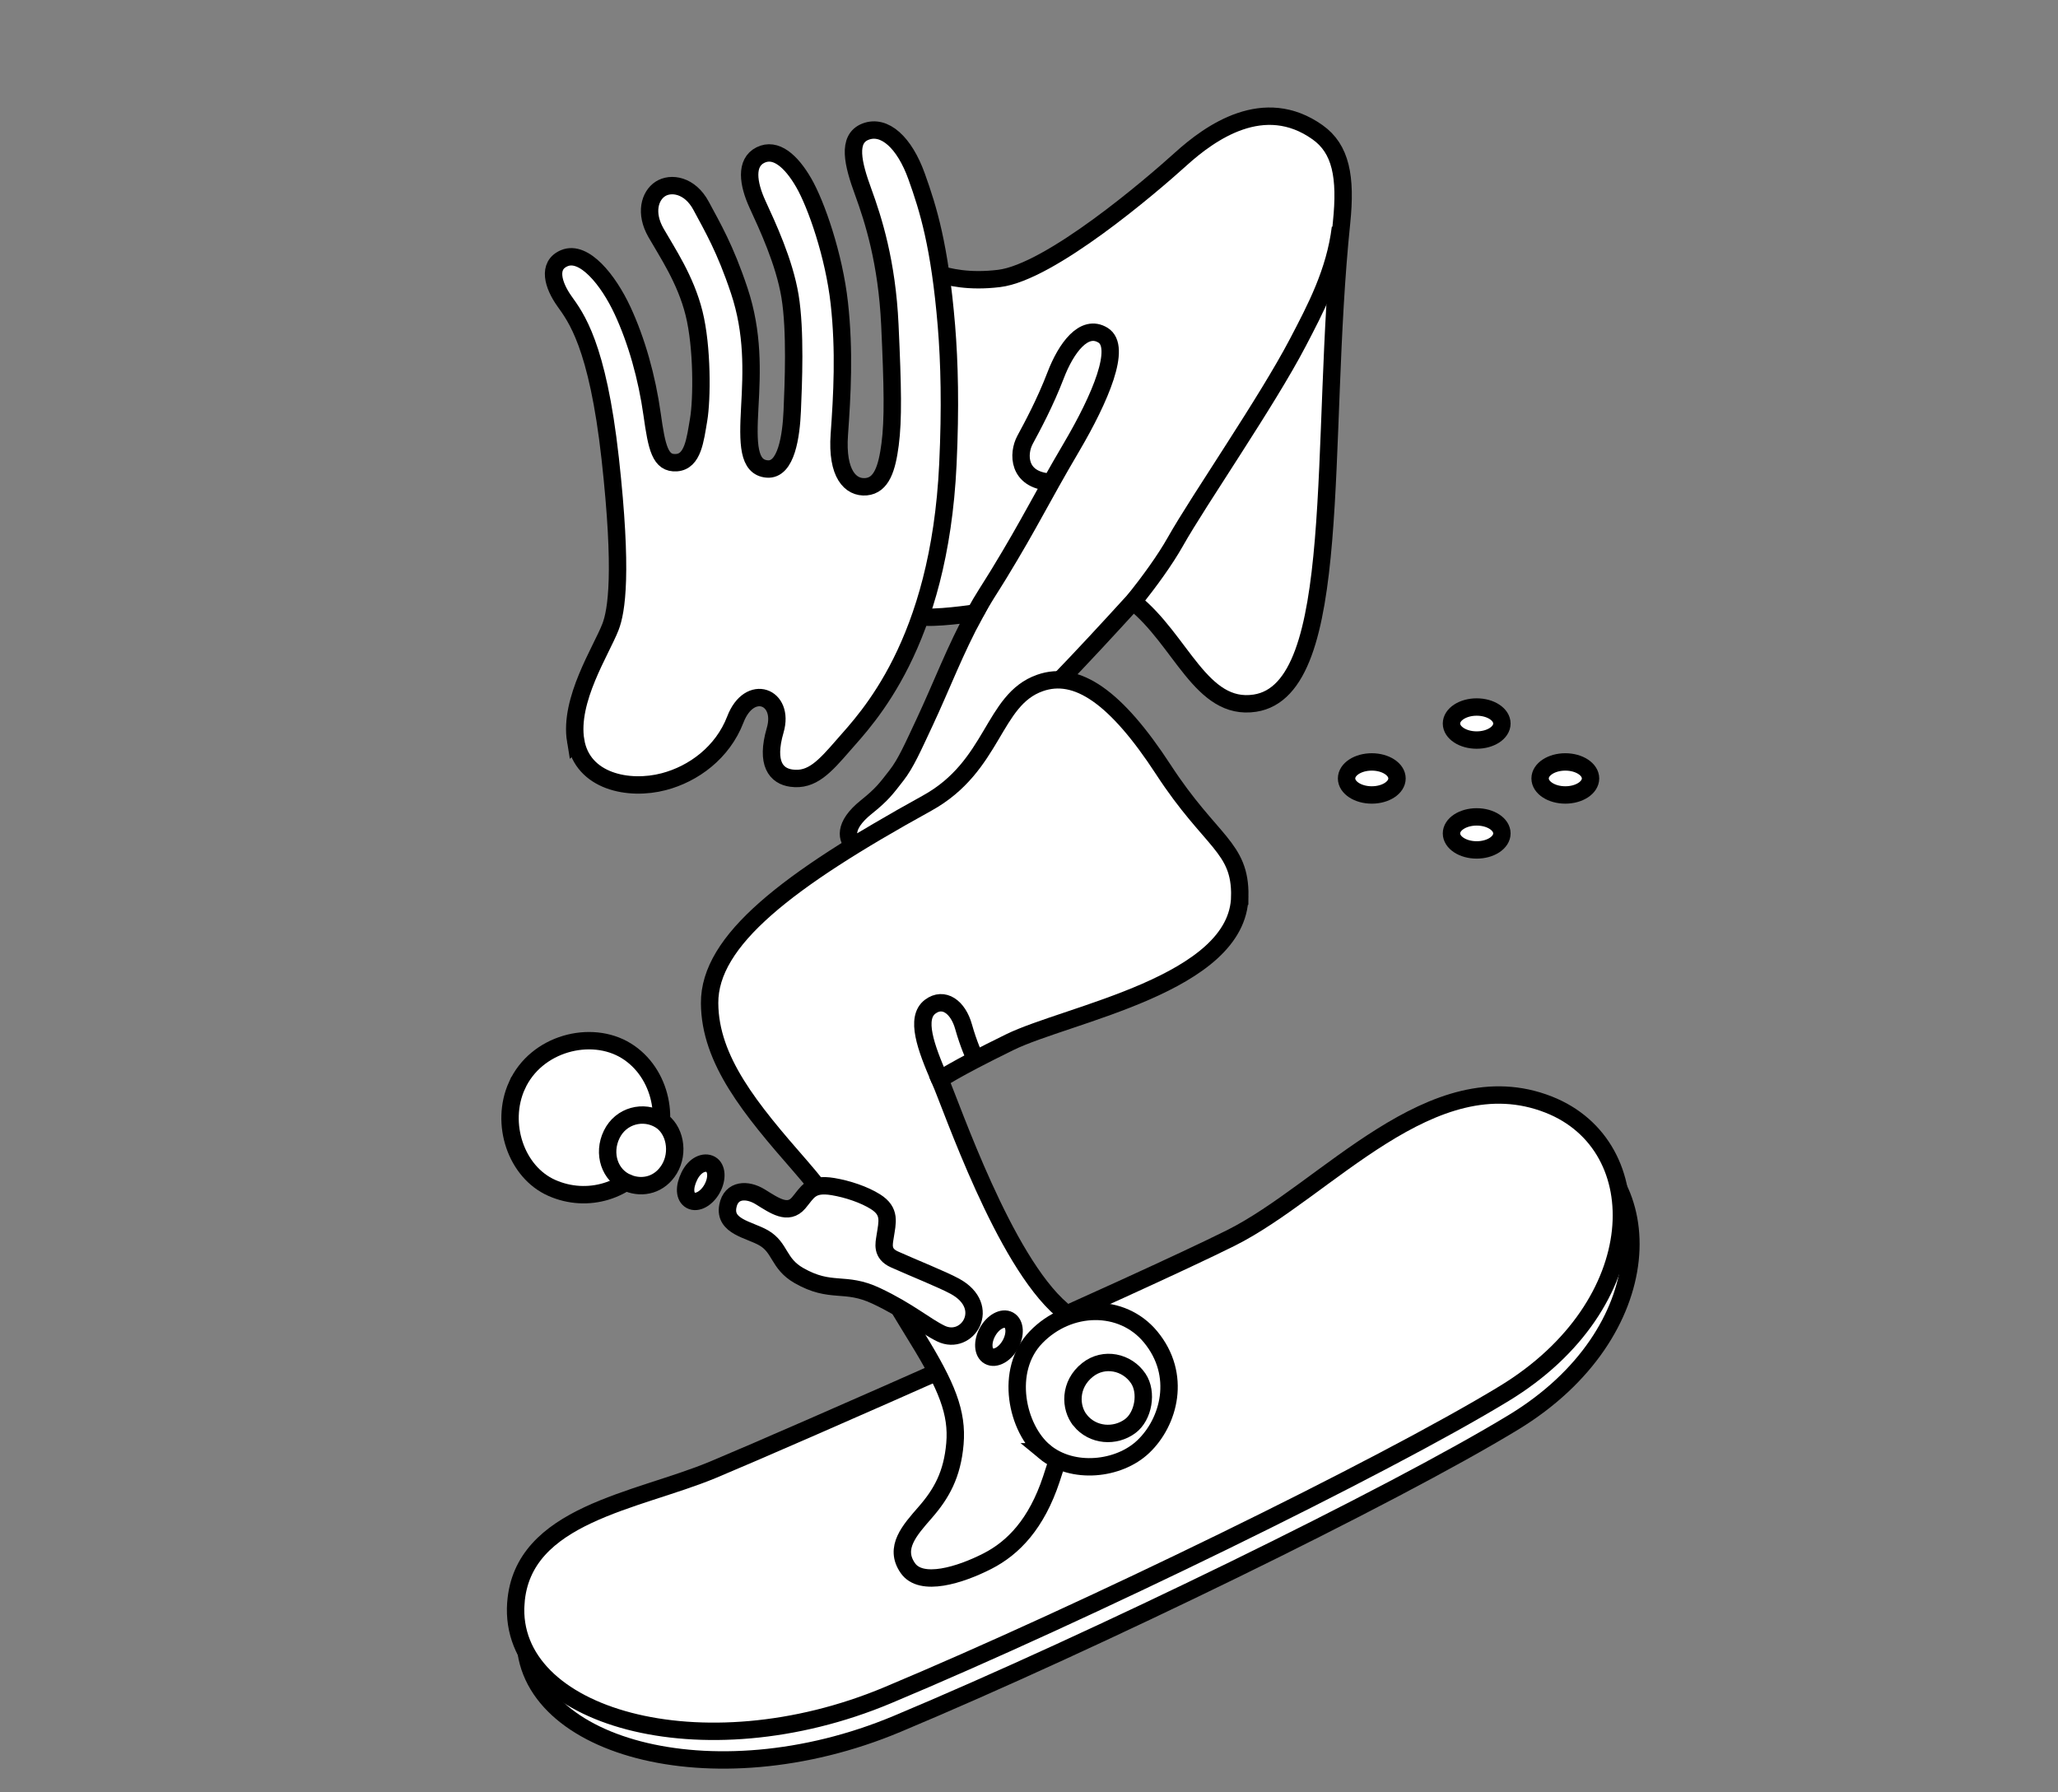 <?xml version="1.0" encoding="UTF-8"?>
<svg id="Calque_1" xmlns="http://www.w3.org/2000/svg" version="1.1" viewBox="0 0 757.44 659.58">
  <rect x="0" y="0" width="757.44" height="659.58" fill="#808080" stroke="none"/>
  <!-- Generator: Adobe Illustrator 29.8.0, SVG Export Plug-In . SVG Version: 2.1.1 Build 160)  -->
  <defs>
    <style>
      .st0 {
        fill: #fff;
      }

      .st1 {
        fill: none;
        stroke: #000;
        stroke-miterlimit: 10;
        stroke-width: 6.4px;
      }
    </style>
  </defs>
  <path class="st0" d="M193.37,600.6c-3,41.99,68.55,62.52,136.83,33.9,72.52-30.39,182.16-83.82,226.9-111.04,53.8-32.73,54.98-91.17,16.38-106.36-42.93-16.91-81.87,31.56-116.95,49.09-34.64,17.31-162.57,73.63-190.65,85.33-28.08,11.68-70.18,16.36-72.52,49.09"/>
  <path class="st1" d="M193.37,600.6c-3,41.99,68.55,62.52,136.83,33.9,72.52-30.39,182.16-83.82,226.9-111.04,53.8-32.73,54.98-91.17,16.38-106.36-42.93-16.91-81.87,31.56-116.95,49.09-34.64,17.31-162.57,73.63-190.65,85.33-28.08,11.7-70.18,16.36-72.52,49.09h0v-.02h0Z"/>
  <path class="st0" d="M189.85,590.06c-3,41.99,68.55,62.52,136.85,33.9,72.52-30.39,182.16-83.82,226.9-111.04,53.8-32.73,54.98-91.17,16.38-106.36-42.93-16.89-81.87,31.56-116.95,49.09-34.64,17.31-162.57,73.63-190.65,85.33-28.08,11.68-70.18,16.36-72.52,49.09"/>
  <path class="st1" d="M189.85,590.06c-3,41.99,68.55,62.52,136.85,33.9,72.52-30.39,182.16-83.82,226.9-111.04,53.8-32.73,54.98-91.17,16.38-106.36-42.93-16.89-81.87,31.56-116.95,49.09-34.64,17.31-162.57,73.63-190.65,85.33-28.08,11.68-70.18,16.36-72.52,49.09h0l-.02-.02h0Z"/>
  <path class="st0" d="M396.12,244.04c-9.87,7.79-20.26,20.79-28.05,31.68-7.79,10.91-13.49,17.15-21.28,19.74-7.79,2.6-32.59,15.58-32.59,15.58-2.34-1.95-4.17-6.94,4.68-14.02,5.84-4.68,7.28-6.75,11.03-11.56,3.46-4.41,6.1-10.46,10.39-19.61,6.43-13.74,11.09-26.37,18.63-40.21,0,0-15.76,2.37-20.57,1.25-15.19-3.5-16.36-16.5-12.85-33.77,3.5-17.27,6.23-59.75,6.23-59.75,1.55-23.38-2.51-28.6,2.2-33.31,4.71-4.71,11.55,5.13,33.78,2.43,18.81-2.29,55.93-34.05,66.84-43.93,10.9-9.87,30.64-23.9,50.37-9.87,8.6,6.11,10.57,16.44,8.83,33.25-8.33,80.59,1.27,171.76-31.87,176.87-19.86,3.05-27.11-23.32-44.85-37.37,0,0-15.44,18.29-20.91,22.6"/>
  <path class="st1" d="M368.07,275.72c-7.79,10.91-13.49,17.15-21.28,19.74-7.79,2.6-32.59,15.58-32.59,15.58-2.34-1.95-4.17-6.94,4.68-14.02,5.84-4.68,7.28-6.75,11.03-11.56,3.46-4.41,6.1-10.46,10.39-19.61,6.43-13.74,11.09-26.37,18.63-40.21,0,0-15.76,2.37-20.57,1.25-15.19-3.5-16.36-16.5-12.85-33.77,3.5-17.27,6.23-59.75,6.23-59.75,1.55-23.38-2.51-28.6,2.2-33.31,4.71-4.71,11.55,5.13,33.78,2.43,18.81-2.29,55.93-34.05,66.84-43.93,10.9-9.87,30.64-23.9,50.37-9.87,8.6,6.11,10.57,16.44,8.83,33.25-8.33,80.59,1.27,171.76-31.87,176.87-19.86,3.05-27.11-23.32-44.85-37.37,0,0-12.49,13.71-20.94,22.6s-20.24,20.79-28.03,31.68Z"/>
  <path class="st0" d="M359.06,225.34c2.49-4.6,5.42-8.92,8.53-14.01,11.92-19.55,15.22-27.1,26.75-46.7,10.76-18.28,18.6-36.97,11.62-41.25-6.97-4.29-13.57,4.66-17.45,14.79-3.88,10.11-8.53,18.69-11.25,23.74-2.72,5.06-2.72,14.79,9.3,15.56"/>
  <path class="st1" d="M359.06,225.34c2.49-4.6,5.42-8.92,8.53-14.01,11.92-19.55,15.22-27.1,26.75-46.7,10.76-18.28,18.6-36.97,11.62-41.25-6.97-4.29-13.57,4.66-17.45,14.79-3.88,10.11-8.53,18.69-11.25,23.74-2.72,5.06-2.72,14.79,9.3,15.56"/>
  <path class="st0" d="M493.35,83.81c-2.01,16.39-9.24,29.92-15.67,42.24-11.4,21.83-36.27,57.69-45.07,73.29-3.94,6.97-9.46,14.51-15.44,22.05"/>
  <path class="st1" d="M493.35,83.81c-2.01,16.39-9.24,29.92-15.67,42.24-11.4,21.83-36.27,57.69-45.07,73.29-3.94,6.97-9.46,14.51-15.44,22.05"/>
  <path class="st0" d="M371.62,383.63c21.3-8.32,84.21-21.31,84.68-53.78.26-18.19-10.55-19.64-28.08-46.52-17.53-26.9-31.91-36.71-45.44-31.96-17.63,6.17-16.77,30.57-41.59,44.26-51.61,28.47-80.15,50.55-80.02,73.6.12,21.03,15.14,39.1,33.31,59.88s32.2,45.74,43.11,63.4c10.91,17.68,14.85,27.49,13.87,38.88-.98,11.38-4.94,18.39-10.91,25.24-5.78,6.63-11.64,13.06-6.42,20.54,4.92,7.06,19.26,2.57,29.31-2.57,9.57-4.89,18.04-13.75,23.49-30.13,5.45-16.38,7.88-26.67,10.13-34.3,3.38-11.43,3.17-20.02-6.23-28.06-21.39-18.34-40.42-74.48-44.92-84.71,0,0,10.07-7.67,25.71-13.77"/>
  <path class="st1" d="M456.3,329.85c.26-18.19-10.55-19.64-28.08-46.52-17.53-26.9-31.91-36.71-45.44-31.96-17.62,6.17-16.77,30.57-41.59,44.26-51.61,28.47-80.15,50.55-80.02,73.6.12,21.03,15.14,39.1,33.31,59.88s32.2,45.74,43.11,63.4c10.91,17.68,14.85,27.49,13.87,38.88-.98,11.38-4.94,18.39-10.91,25.24-5.78,6.63-11.64,13.06-6.42,20.54,4.92,7.06,19.26,2.57,29.31-2.57,9.57-4.89,18.04-13.75,23.49-30.13,5.45-16.38,7.88-26.67,10.13-34.3,3.38-11.43,3.17-20.02-6.23-28.06-21.39-18.34-40.42-74.48-44.92-84.71,0,0,4.35-3.33,25.69-13.79s84.23-21.29,84.7-53.76Z"/>
  <path class="st1" d="M358.75,389.32s-2.29-4.91-4.09-11.35c-2.07-7.47-7.41-11.09-12.27-7.47-5.6,4.17-1.72,14.91,3.55,26.97"/>
  <path class="st0" d="M211.87,272.65c2.1,17.81,19.56,18.45,32.44,15.06,10.9-2.85,21.63-10.67,26.34-22.91,5.19-13.51,18.29-8.51,14.66,3.95-3.61,12.39.45,16.91,5.96,17.66,7.53,1.04,12.2-4.15,19.2-12.21,8.47-9.74,35.29-36.88,38.4-103.38.98-20.82.57-37.47-.54-50.91-2.46-29.48-6.7-43.05-10.96-54.94-4.51-12.6-11.86-19.17-18.78-16.53s-4.68,11.85-.92,22.11,8.77,25.89,9.84,49c1.07,23.11,1.28,34.87.09,44.02-1.15,8.77-3.11,15.06-8.83,15.58-5.71.51-10.9-4.68-9.86-19.22,1.04-14.55,1.95-30.72,0-48.32s-8.5-36.41-13.13-44.39c-4.63-8-10.31-12.94-15.92-10.14s-4.59,10.46-1.04,18.17c3.55,7.73,9.84,21.09,11.94,33.77s1.24,32.36.82,42.21c-.39,9.04-2.13,21.95-9.21,21.39-7.08-.56-7.15-9.42-6.42-22.67.74-13.25,1.31-27.41-3.88-42.99-5.19-15.59-9.86-23.38-14.01-31.17s-11.2-8.75-15.05-6.23-5.74,8.83-1.58,16.11c4.15,7.28,10.9,17.15,14.01,29.62s2.96,31.71,1.69,39.17-2.1,15.4-8.14,15.83c-5.99.42-7.26-5.43-8.98-17.75-1.93-13.69-5.71-27.11-10.91-38.3-5.21-11.2-14.11-22.25-21.39-19.22-6.37,2.66-4.11,9.98,0,15.79s12.2,15.89,16.88,57.98c4.66,42.08,2.34,56.17.09,61.96-3.35,8.72-14.37,28.68-12.82,41.93"/>
  <path class="st1" d="M211.87,272.65c2.5,15.07,19.56,18.45,32.44,15.06,10.9-2.85,21.63-10.67,26.34-22.91,5.19-13.51,18.29-8.51,14.66,3.95-3.61,12.39.45,16.91,5.96,17.66,7.53,1.04,12.2-4.15,19.2-12.21,8.47-9.74,35.29-36.88,38.4-103.38.98-20.82.57-37.47-.54-50.91-2.46-29.48-6.7-43.05-10.96-54.94-4.51-12.6-11.86-19.17-18.78-16.53s-4.68,11.85-.92,22.11c3.74,10.26,8.77,25.89,9.84,49,1.07,23.11,1.28,34.87.09,44.02-1.15,8.77-3.11,15.06-8.83,15.58-5.71.51-10.9-4.68-9.86-19.22,1.04-14.55,1.95-30.72,0-48.32s-8.5-36.41-13.13-44.39c-4.63-7.99-10.31-12.94-15.92-10.14s-4.59,10.46-1.04,18.17c3.55,7.73,9.84,21.09,11.94,33.77s1.24,32.36.82,42.21c-.39,9.04-2.13,21.95-9.21,21.39-7.08-.56-7.15-9.42-6.42-22.67.74-13.27,1.31-27.41-3.88-42.99-5.19-15.59-9.86-23.38-14.01-31.17s-11.2-8.75-15.05-6.23-5.74,8.83-1.58,16.11c4.15,7.28,10.9,17.15,14.01,29.62s2.96,31.71,1.69,39.17-2.1,15.4-8.14,15.83c-5.99.42-7.25-5.43-8.98-17.75-1.92-13.69-5.71-27.11-10.91-38.3-5.21-11.2-14.13-22.25-21.39-19.22-6.37,2.66-4.11,9.98,0,15.79s12.21,15.89,16.88,57.98c4.66,42.08,2.34,56.17.09,61.96-3.37,8.72-15.31,26.83-12.81,41.9Z"/>
  <path class="st0" d="M504.88,292.6c5.13,0,9.28-2.72,9.28-6.08s-4.17-6.08-9.28-6.08-9.28,2.72-9.28,6.08,4.17,6.08,9.28,6.08"/>
  <path class="st1" d="M504.88,292.6c5.13,0,9.28-2.72,9.28-6.08s-4.17-6.08-9.28-6.08-9.28,2.72-9.28,6.08,4.17,6.08,9.28,6.08h0Z"/>
  <path class="st0" d="M576.11,292.6c5.13,0,9.28-2.72,9.28-6.08s-4.17-6.08-9.28-6.08-9.28,2.72-9.28,6.08,4.17,6.08,9.28,6.08"/>
  <path class="st1" d="M576.11,292.6c5.13,0,9.28-2.72,9.28-6.08s-4.17-6.08-9.28-6.08-9.28,2.72-9.28,6.08,4.17,6.08,9.28,6.08Z"/>
  <path class="st0" d="M543.49,272.39c5.13,0,9.28-2.72,9.28-6.08s-4.17-6.08-9.28-6.08-9.28,2.72-9.28,6.08,4.17,6.08,9.28,6.08"/>
  <path class="st1" d="M543.49,272.39c5.13,0,9.28-2.72,9.28-6.08s-4.17-6.08-9.28-6.08-9.28,2.72-9.28,6.08,4.17,6.08,9.28,6.08Z"/>
  <path class="st0" d="M543.49,312.83c5.13,0,9.28-2.72,9.28-6.08s-4.17-6.08-9.28-6.08-9.28,2.72-9.28,6.08,4.17,6.08,9.28,6.08"/>
  <path class="st1" d="M543.49,312.83c5.13,0,9.28-2.72,9.28-6.08s-4.17-6.08-9.28-6.08-9.28,2.72-9.28,6.08,4.17,6.08,9.28,6.08Z"/>
  <path class="st0" d="M267.88,443.96c-1.45,7.56,7.88,8.6,13.16,11.64,6.29,3.62,5.3,9.48,12.97,13.87,11.97,6.85,16.77,1.96,28.53,7.52,11.77,5.55,17.96,11.05,23.77,13.86,9.75,4.72,19.05-9.87,5.1-17.43-4.62-2.51-14.96-6.61-22.19-9.86-4.88-2.17-3.83-5.84-3.46-8.36.83-5.43,2.11-9.31-3.53-12.88-4.14-2.61-10.22-4.66-15.64-5.57-8.27-1.37-9.37,2.16-12.63,5.98-3.95,4.65-8.97.98-14.16-2.22-4.71-2.9-10.72-2.88-11.92,3.46"/>
  <path class="st1" d="M267.88,443.96c-1.45,7.56,7.88,8.6,13.16,11.64,6.29,3.62,5.3,9.48,12.97,13.87,11.97,6.85,16.77,1.96,28.53,7.52,11.77,5.55,17.96,11.05,23.77,13.86,9.75,4.72,19.05-9.87,5.1-17.43-4.62-2.51-14.96-6.61-22.19-9.86-4.88-2.17-3.83-5.84-3.46-8.36.83-5.43,2.11-9.31-3.53-12.88-4.14-2.61-10.22-4.66-15.64-5.57-8.27-1.37-9.37,2.16-12.63,5.98-3.95,4.65-8.97.98-14.16-2.22-4.71-2.9-10.72-2.88-11.92,3.46h0Z"/>
  <path class="st0" d="M384.5,534.36c-11.23-7.38-14.97-29.95-3.22-42.14,12.09-12.53,31.67-12.83,42.14-.21,11.65,14.04,6.87,31.41-2.64,40.45-8.98,8.56-25.06,9.28-36.29,1.9"/>
  <path class="st1" d="M384.5,534.36c-10.28-8.51-14.97-29.95-3.22-42.14,12.09-12.53,31.67-12.83,42.14-.21,11.65,14.04,6.87,31.41-2.64,40.45-8.98,8.56-26,10.41-36.28,1.9Z"/>
  <path class="st0" d="M397.55,522.77c-3.74-4.59-4.12-13.19,2.78-18.61,5.99-4.71,14.48-2.94,18.61,3.22,3.41,5.07,1.93,13.9-2.99,17.54-5.51,4.08-13.69,3.64-18.4-2.14"/>
  <path class="st1" d="M397.55,522.77c-3.74-4.59-4.12-13.19,2.78-18.61,5.99-4.71,14.48-2.94,18.61,3.22,3.41,5.07,1.93,13.9-2.99,17.54-5.51,4.08-13.69,3.64-18.4-2.14h0Z"/>
  <path class="st0" d="M203.07,437.23c-14.39-5.84-19.16-23.68-12.83-37.65,7.06-15.62,26.96-20.32,40.23-12.83,12.23,6.9,16.91,26.54,8.77,39.37-7.82,12.33-22.46,16.68-36.15,11.12"/>
  <path class="st1" d="M190.24,399.58c7.06-15.62,27.27-20.81,40.23-12.83s16.91,26.54,8.77,39.37c-7.82,12.33-23.03,16.93-36.17,11.1s-19.14-23.67-12.83-37.64Z"/>
  <path class="st0" d="M231.07,435.42c-6.69-2.67-9.39-10.82-5.96-17.87,3.43-7.06,11.77-8.98,17.75-5.34,5.51,3.34,7.2,11.97,3.44,18.14-3.47,5.69-9.65,7.32-15.23,5.09"/>
  <path class="st1" d="M231.09,435.42c-6.69-2.67-9.39-10.82-5.96-17.87s11.76-8.98,17.75-5.34c5.51,3.34,7.2,11.97,3.44,18.14-3.47,5.69-9.65,7.32-15.23,5.09h0v-.02h0Z"/>
  <path class="st0" d="M363.47,490.21c-2.02,3.67-1.8,7.67.53,8.95,2.32,1.28,5.84-.65,7.86-4.3,2.02-3.65,1.8-7.67-.53-8.95-2.31-1.28-5.84.65-7.86,4.3"/>
  <path class="st1" d="M363.47,490.21c-2.02,3.67-1.8,7.67.53,8.95,2.31,1.28,5.84-.65,7.86-4.3,2.02-3.65,1.8-7.67-.53-8.95-2.31-1.28-5.84.65-7.86,4.3h0Z"/>
  <path class="st0" d="M253.72,432.86c-2.02,3.67-1.8,7.67.53,8.95,2.31,1.28,5.84-.65,7.86-4.3s1.8-7.67-.53-8.95c-2.31-1.28-5.84.65-7.86,4.3"/>
  <path class="st1" d="M253.72,432.86c-2.03,4.14-1.8,7.67.51,8.95,2.32,1.28,5.84-.65,7.86-4.3s1.8-7.67-.53-8.95c-2.31-1.28-5.81.16-7.84,4.3Z"/>
</svg>